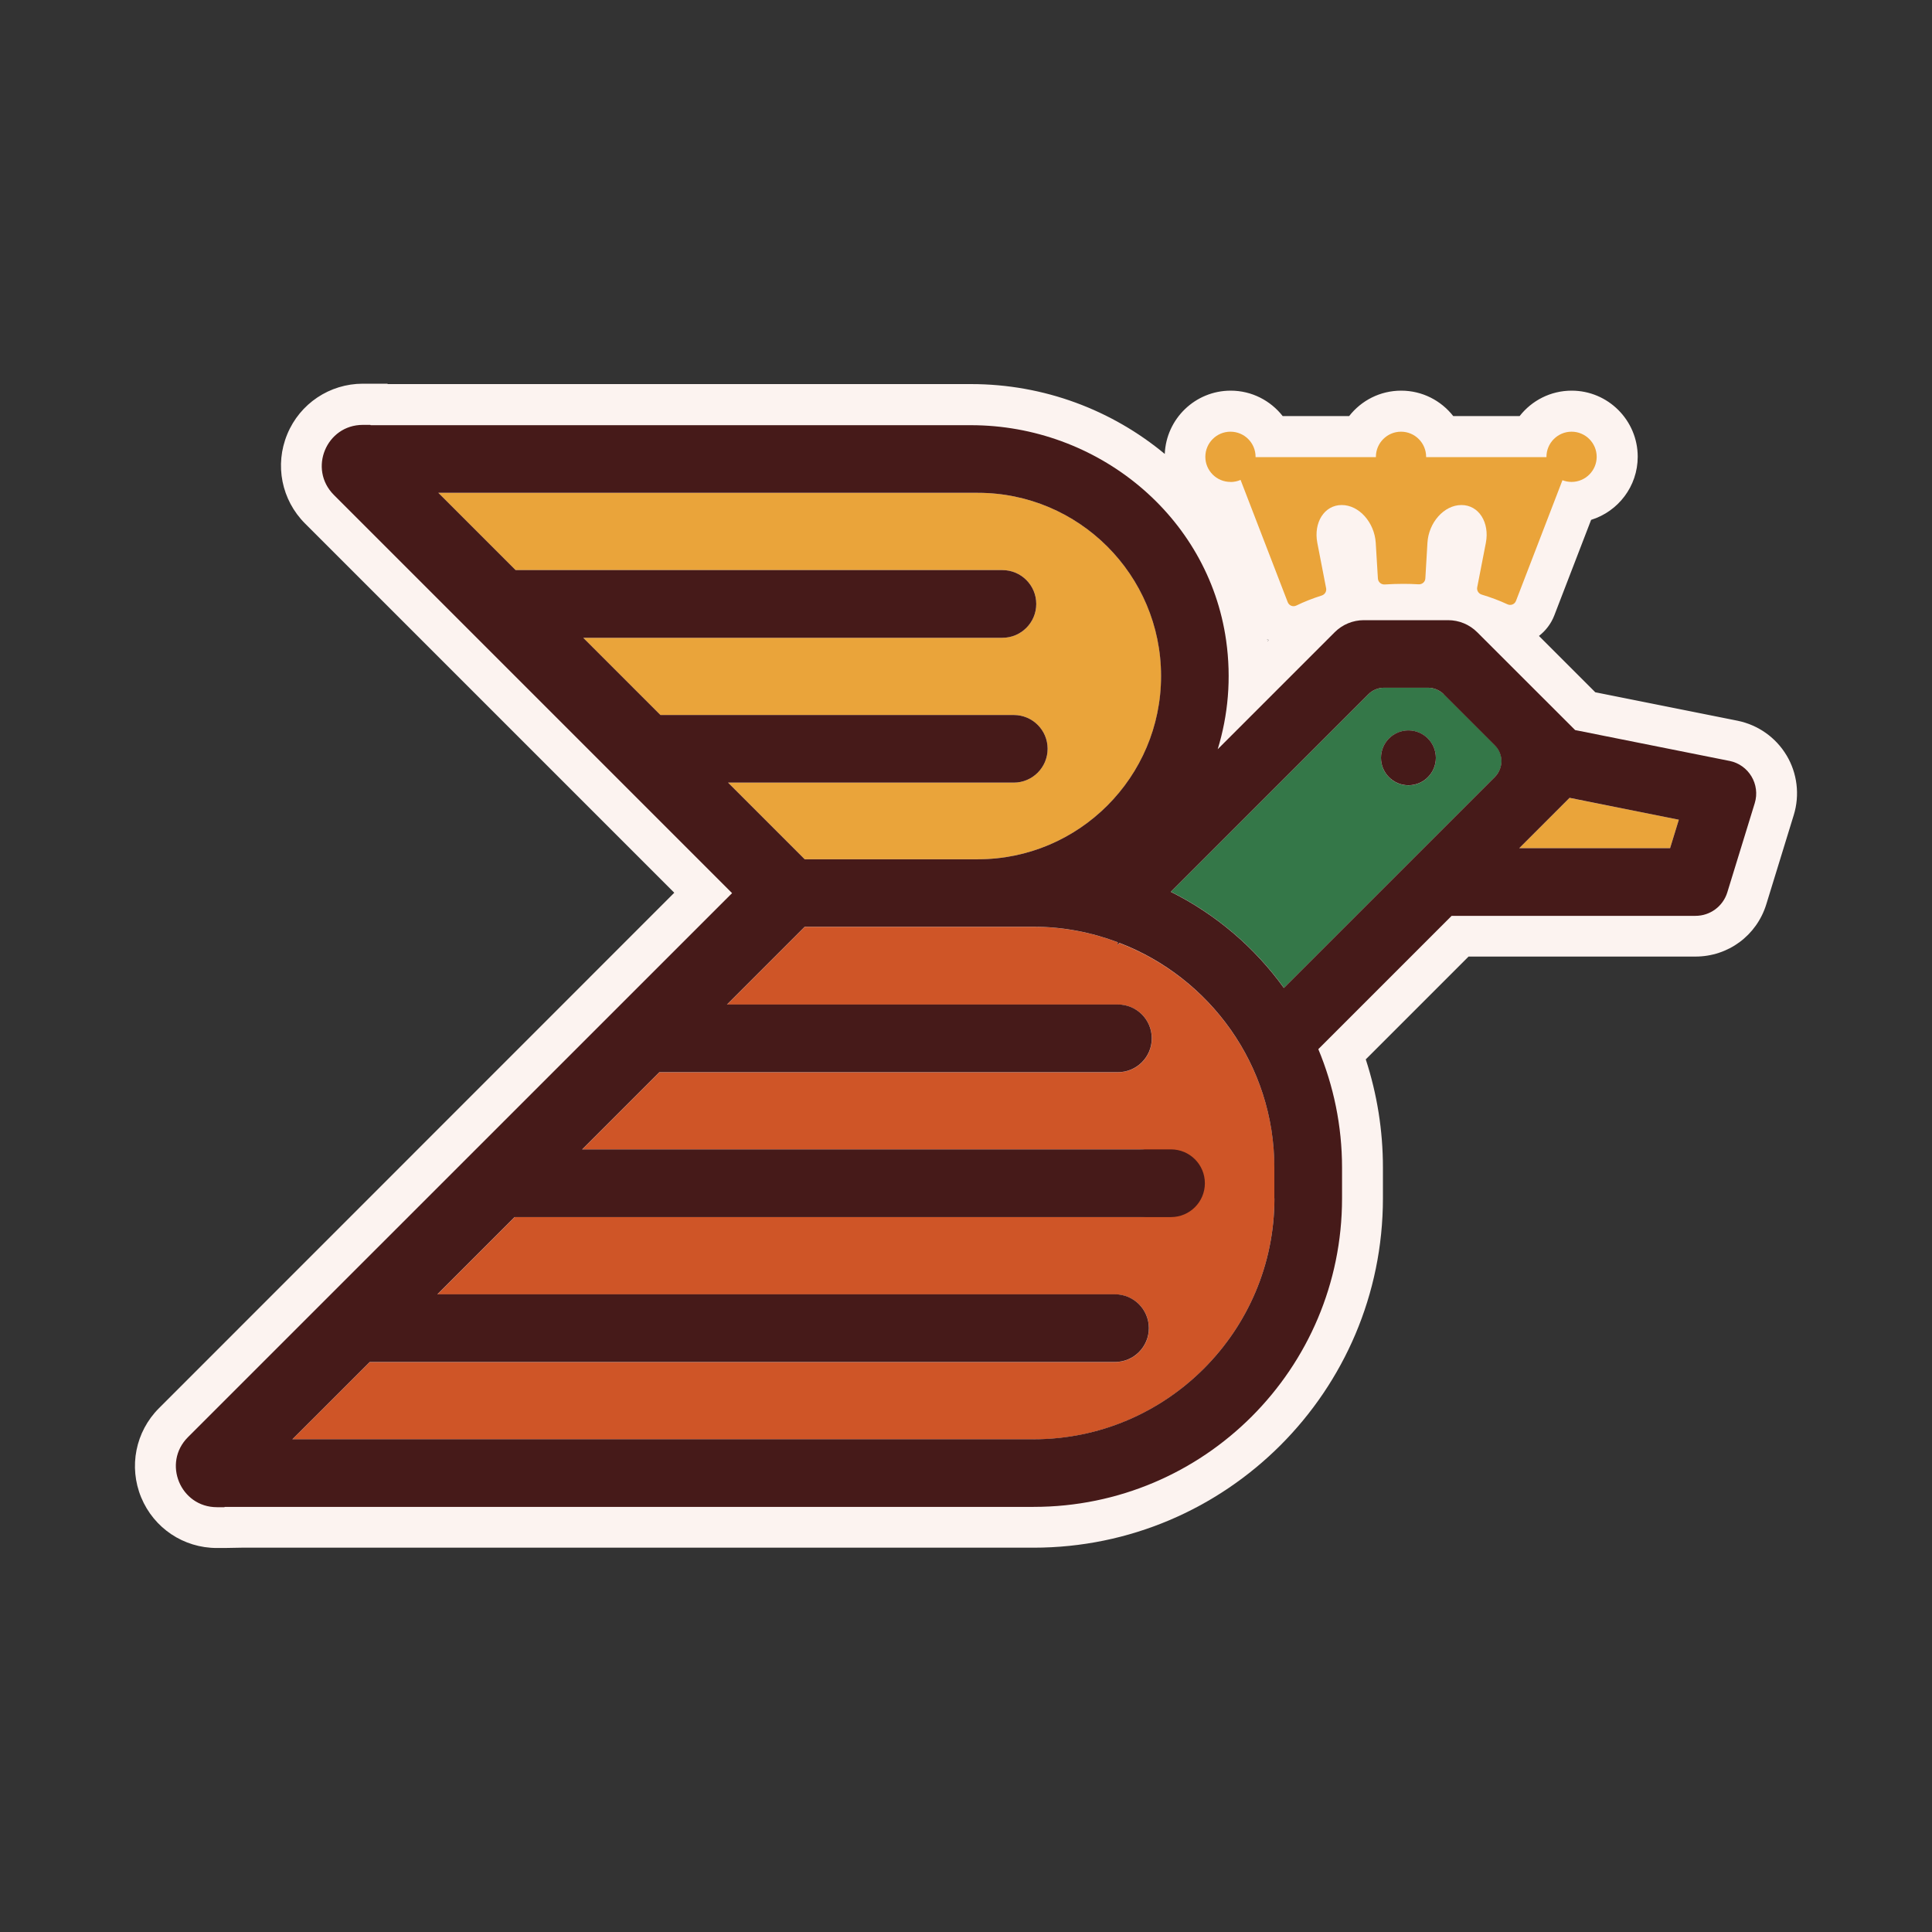 <?xml version="1.0" encoding="UTF-8"?><svg id="Layer_1" xmlns="http://www.w3.org/2000/svg" viewBox="0 0 250 250"><rect x="0" y="0" width="250" height="250" fill="#333333" stroke="none"/><defs><style>.cls-1{fill:#eaa43a;}.cls-2{fill:#fcf3f0;}.cls-3{fill:#347748;}.cls-4{fill:#cf5527;}.cls-5{fill:#461a19;}</style></defs><path class="cls-2" d="M164.02,83l.17-.17c-.07-.04-.14-.08-.21-.13.01.1.03.2.04.3Z"/><path class="cls-2" d="M231.19,97.76c-1.39-2.33-3.7-3.96-6.36-4.5l-18.4-3.68-7.29-7.29c.88-.68,1.57-1.59,1.98-2.64l4.77-12.38c3.49-1.08,6.03-4.33,6.03-8.17,0-4.71-3.83-8.55-8.55-8.55-2.73,0-5.17,1.29-6.73,3.29h-8.59c-1.57-2-4-3.29-6.74-3.29s-5.17,1.29-6.73,3.29h-8.6c-1.57-2-4-3.29-6.73-3.29-4.59,0-8.34,3.64-8.53,8.19-6.8-5.65-15.59-9.04-25.06-9.04H50.17l-.04-.05h-3.17c-4.3,0-8.15,2.57-9.79,6.54-1.65,3.98-.74,8.51,2.3,11.55l47.78,47.78L20.57,182.22c-3.04,3.04-3.94,7.58-2.3,11.55,1.65,3.98,5.49,6.54,9.79,6.54h.97l2.21-.04h102.5c24.93,0,45.21-20.28,45.21-45.21v-3.98c0-4.79-.75-9.48-2.22-14l13.3-13.3h29.36c4.24,0,7.92-2.72,9.17-6.77l3.55-11.54c.8-2.59.46-5.41-.93-7.73ZM164.02,83c-.01-.1-.03-.2-.04-.3.07.05.14.09.21.13l-.17.17Z"/><path class="cls-4" d="M144.87,122.02l-.26.26.05-.34c-3.4-1.28-7.06-2.01-10.9-2.01h-29.62l-6.18,6.18-3.88,3.88h50.59c2.42,0,4.38,1.96,4.38,4.38s-1.96,4.38-4.38,4.38h-59.34l-9.99,9.99h72.09c2.42,0,4.38,1.96,4.38,4.38s-1.96,4.38-4.38,4.38h-80.84l-9.99,9.99h87.69c2.42,0,4.38,1.96,4.38,4.38s-1.96,4.38-4.38,4.38H47.84l-4,4-6.01,6h95.92c17.18,0,31.16-13.98,31.16-31.16v-3.98c0-13.26-8.34-24.58-20.04-29.07Z"/><path class="cls-1" d="M104.14,111.19h22.4c13.07,0,23.71-10.63,23.71-23.71s-10.64-23.71-23.71-23.71H56.72l6.18,6.18,3.82,3.82h62.99c2.42,0,4.38,1.96,4.38,4.38s-1.96,4.38-4.38,4.38h-54.24l9.99,9.99h45.72c2.42,0,4.38,1.96,4.38,4.37s-1.96,4.38-4.38,4.38h-36.96l3.92,3.92,6,6Z"/><path class="cls-3" d="M186.81,89.83c-.54-.54-1.27-.84-2.03-.84h-5.68c-.76,0-1.49.3-2.03.84l-17.6,17.6-7.96,7.96c5.83,2.91,10.85,7.19,14.63,12.44l4.32-4.32,23-23c1.12-1.12,1.12-2.94,0-4.07l-6.63-6.63ZM182.25,101.62c-1.96,0-3.55-1.59-3.55-3.55s1.59-3.55,3.55-3.55,3.55,1.59,3.55,3.55-1.59,3.55-3.55,3.55Z"/><polygon class="cls-1" points="196.59 109.75 216.11 109.75 217.24 106.07 203.1 103.25 196.59 109.75"/><path class="cls-5" d="M223.79,98.46l-19.97-3.99-12.67-12.66c-1-1-2.35-1.56-3.77-1.56h-10.9c-1.41,0-2.77.56-3.77,1.56l-11.3,11.3-3.84,3.84c1.34-4.38,1.79-9.13,1.09-14.08-2.29-16.16-16.7-27.85-33.02-27.85H47.97l-.05-.04h-.97c-4.73,0-7.09,5.71-3.75,9.06l51.53,51.53L24.32,185.97c-3.34,3.34-.98,9.06,3.75,9.06h.97l.04-.04h104.67c22.04,0,39.91-17.87,39.91-39.91v-3.98c0-5.43-1.1-10.61-3.07-15.34l1.06-1.06,16.19-16.19h31.56c1.89,0,3.55-1.23,4.11-3.03l3.55-11.54c.75-2.43-.77-4.98-3.26-5.48ZM94.22,101.27h36.96c2.42,0,4.38-1.96,4.38-4.38s-1.96-4.37-4.38-4.37h-45.72l-9.99-9.99h54.24c2.42,0,4.38-1.96,4.38-4.38s-1.96-4.38-4.38-4.38h-62.99l-3.82-3.82-6.18-6.18h69.81c13.07,0,23.71,10.63,23.71,23.71s-10.64,23.71-23.71,23.71h-22.4l-6-6-3.92-3.92ZM164.91,155.08c0,17.18-13.98,31.16-31.16,31.16H37.83l6.01-6,4-4h96.44c2.42,0,4.38-1.96,4.38-4.38s-1.96-4.38-4.38-4.38H56.59l9.99-9.99h84.95c2.42,0,4.38-1.96,4.38-4.38s-1.96-4.38-4.38-4.38h-76.2l9.99-9.99h59.34c2.42,0,4.38-1.96,4.38-4.38s-1.96-4.38-4.38-4.38h-50.59l3.88-3.88,6.18-6.18h29.62c3.84,0,7.5.73,10.9,2.01l-.05.34.26-.26c11.7,4.49,20.04,15.81,20.04,29.07v3.98ZM193.44,100.53l-26.48,26.48-.83.83c-3.78-5.25-8.8-9.53-14.63-12.44l4.48-4.48,21.09-21.09c.54-.54,1.27-.84,2.03-.84h5.68c.76,0,1.49.3,2.03.84l6.63,6.63c1.12,1.12,1.12,2.94,0,4.07ZM216.11,109.75h-19.52l6.51-6.51,14.14,2.83-1.13,3.68Z"/><path class="cls-1" d="M159.24,62.37c.46,0,.9-.1,1.29-.27l6.1,15.82c.18.46.7.65,1.13.43.99-.48,2.09-.92,3.27-1.29.4-.13.65-.52.57-.94l-1.14-5.88c-.5-2.6.89-4.89,3.16-4.89s4.24,2.29,4.4,4.89l.28,4.62c.03.45.41.79.87.77.79-.05,1.59-.08,2.41-.08.68,0,1.34.02,2,.06.45.02.84-.31.86-.77l.27-4.6c.15-2.6,2.13-4.89,4.4-4.89s3.66,2.29,3.16,4.89l-1.12,5.76c-.08.42.18.82.58.94,1.2.36,2.31.78,3.32,1.25.44.21.95.01,1.12-.44l6.01-15.61c.37.14.76.22,1.18.22,1.79,0,3.25-1.46,3.25-3.25s-1.46-3.25-3.25-3.25-3.25,1.46-3.25,3.25c0,.01,0,.03,0,.04h-15.57s0-.03,0-.04c0-1.79-1.46-3.25-3.25-3.25s-3.25,1.46-3.25,3.25c0,.01,0,.03,0,.04h-15.57s0-.03,0-.04c0-1.79-1.45-3.25-3.25-3.25s-3.25,1.46-3.25,3.25,1.45,3.25,3.25,3.25Z"/><path class="cls-5" d="M182.25,94.51c-1.96,0-3.55,1.59-3.55,3.55s1.59,3.55,3.55,3.55,3.55-1.59,3.55-3.55-1.59-3.55-3.55-3.55Z"/></svg>